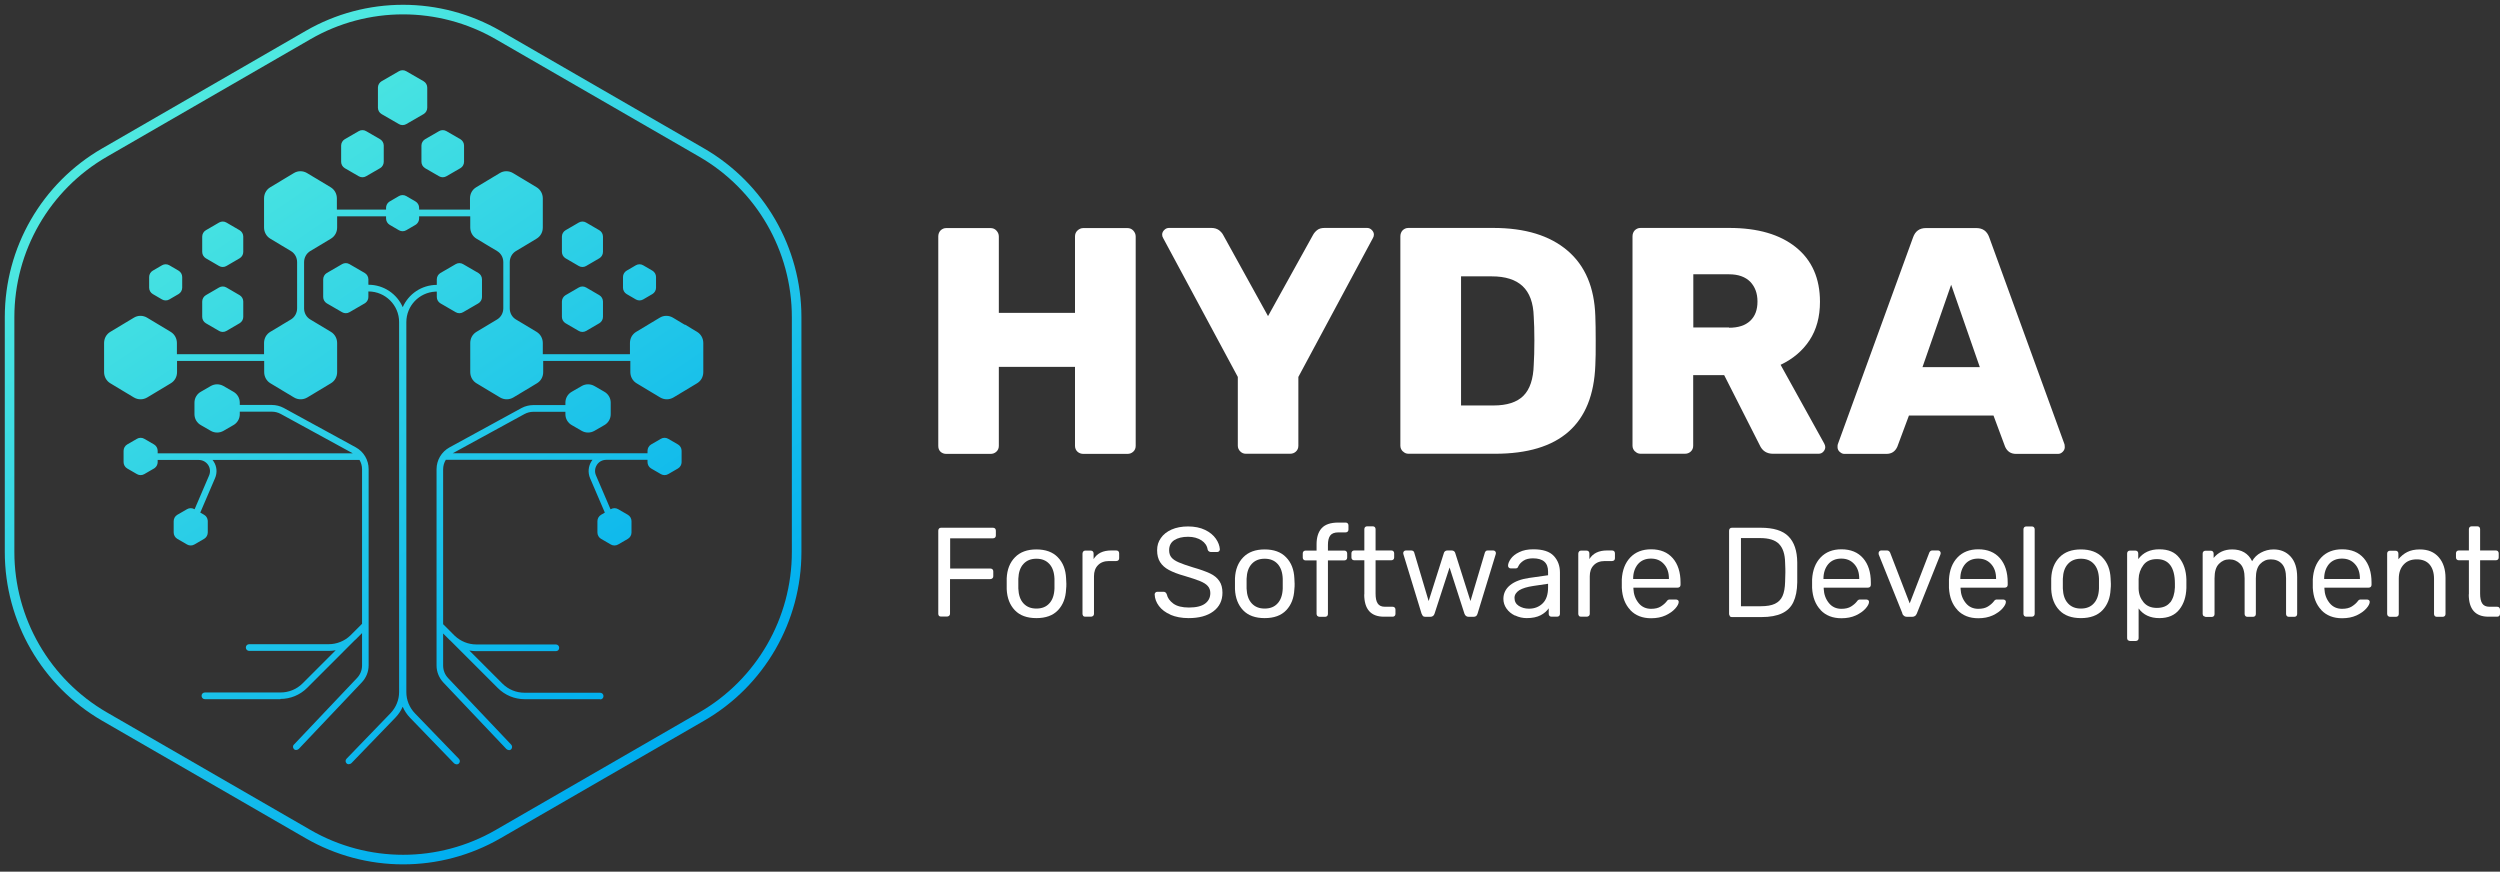 <?xml version="1.0" encoding="UTF-8"?>
<svg width="261px" height="91px" viewBox="0 0 261 91" version="1.1" xmlns="http://www.w3.org/2000/svg" xmlns:xlink="http://www.w3.org/1999/xlink">
    <rect x="0" y="0" width="261" height="91" fill="#333333" stroke="none"/>
    <title>56EE6F4B-16F6-482E-B2F2-277D925D9C7D</title>
    <defs>
        <linearGradient x1="26.74%" y1="11.535%" x2="75.073%" y2="88.032%" id="linearGradient-1">
            <stop stop-color="#4EE8E0" offset="0%"></stop>
            <stop stop-color="#00AEEF" offset="100%"></stop>
        </linearGradient>
        <linearGradient x1="24.19%" y1="4.808%" x2="77.692%" y2="96.783%" id="linearGradient-2">
            <stop stop-color="#4EE8E0" offset="0%"></stop>
            <stop stop-color="#00AEEF" offset="100%"></stop>
        </linearGradient>
    </defs>
    <g id="Page-1" stroke="none" stroke-width="1" fill="none" fill-rule="evenodd">
        <g id="Artboard" transform="translate(-326, -39)">
            <g id="Group-3" transform="translate(327, 40)">
                <g id="Group-2" transform="translate(96.956, 22.797)" fill="#FFFFFF" fill-rule="nonzero">
                    <path d="M0.229,23.359 C0.067,23.198 0,22.995 0,22.753 L0,0.89 C0,0.647 0.081,0.431 0.229,0.27 C0.391,0.108 0.593,0.013 0.836,0.013 L5.446,0.013 C5.688,0.013 5.904,0.094 6.066,0.27 C6.227,0.445 6.322,0.647 6.322,0.89 L6.322,8.869 L14.274,8.869 L14.274,0.89 C14.274,0.647 14.355,0.431 14.531,0.27 C14.706,0.108 14.908,0.013 15.151,0.013 L19.734,0.013 C19.976,0.013 20.192,0.094 20.354,0.27 C20.515,0.445 20.61,0.647 20.61,0.89 L20.61,22.753 C20.61,22.995 20.529,23.198 20.354,23.359 C20.178,23.521 19.976,23.589 19.734,23.589 L15.151,23.589 C14.908,23.589 14.692,23.508 14.531,23.359 C14.369,23.211 14.274,22.995 14.274,22.753 L14.274,14.504 L6.322,14.504 L6.322,22.753 C6.322,22.995 6.241,23.198 6.066,23.359 C5.89,23.521 5.688,23.589 5.446,23.589 L0.836,23.589 C0.593,23.589 0.391,23.508 0.229,23.359 Z" id="Path"></path>
                    <path d="M31.528,23.332 C31.366,23.171 31.272,22.969 31.272,22.739 L31.272,15.555 L23.481,1.065 C23.413,0.957 23.373,0.836 23.373,0.701 C23.373,0.526 23.44,0.364 23.589,0.216 C23.737,0.067 23.899,1.36424205e-12 24.074,1.36424205e-12 L28.522,1.36424205e-12 C28.832,1.36424205e-12 29.088,0.081 29.304,0.229 C29.506,0.391 29.654,0.553 29.749,0.741 L34.426,9.206 L39.117,0.741 C39.211,0.566 39.346,0.391 39.548,0.229 C39.75,0.067 40.006,1.36424205e-12 40.33,1.36424205e-12 L44.778,1.36424205e-12 C44.953,1.36424205e-12 45.115,0.067 45.263,0.216 C45.411,0.364 45.479,0.526 45.479,0.701 C45.479,0.836 45.438,0.957 45.371,1.065 L37.593,15.555 L37.593,22.739 C37.593,22.982 37.513,23.184 37.337,23.346 C37.162,23.508 36.96,23.575 36.717,23.575 L32.107,23.575 C31.878,23.575 31.69,23.494 31.514,23.319 L31.528,23.332 Z" id="Path"></path>
                    <path d="M48.498,23.332 C48.336,23.171 48.242,22.969 48.242,22.739 L48.242,0.876 C48.242,0.634 48.323,0.418 48.471,0.256 C48.633,0.094 48.835,0 49.078,0 L57.947,0 C61.276,0 63.851,0.795 65.698,2.372 C67.544,3.949 68.501,6.227 68.596,9.193 C68.623,9.84 68.636,10.702 68.636,11.781 C68.636,12.859 68.636,13.708 68.596,14.342 C68.366,20.502 64.875,23.575 58.122,23.575 L49.091,23.575 C48.862,23.575 48.673,23.494 48.498,23.319 L48.498,23.332 Z M57.96,18.534 C59.376,18.534 60.414,18.197 61.088,17.523 C61.762,16.849 62.126,15.771 62.166,14.288 C62.206,13.641 62.233,12.792 62.233,11.754 C62.233,10.716 62.206,9.894 62.166,9.26 C62.126,7.818 61.735,6.767 61.007,6.079 C60.279,5.392 59.201,5.055 57.785,5.055 L54.577,5.055 L54.577,18.534 L57.947,18.534 L57.96,18.534 Z" id="Shape"></path>
                    <path d="M72.734,23.332 C72.572,23.171 72.478,22.969 72.478,22.739 L72.478,0.876 C72.478,0.634 72.558,0.418 72.707,0.256 C72.868,0.094 73.071,0 73.313,0 L82.587,0 C85.552,0 87.871,0.674 89.542,2.022 C91.214,3.37 92.049,5.27 92.049,7.71 C92.049,9.287 91.685,10.622 90.958,11.727 C90.23,12.832 89.219,13.681 87.938,14.288 L92.494,22.51 C92.562,22.645 92.602,22.766 92.602,22.874 C92.602,23.049 92.535,23.211 92.4,23.359 C92.265,23.508 92.103,23.575 91.888,23.575 L87.143,23.575 C86.496,23.575 86.024,23.279 85.755,22.672 L82.048,15.366 L78.813,15.366 L78.813,22.739 C78.813,22.982 78.732,23.184 78.557,23.346 C78.381,23.508 78.179,23.575 77.937,23.575 L73.327,23.575 C73.098,23.575 72.909,23.494 72.734,23.319 L72.734,23.332 Z M82.56,10.419 C83.531,10.419 84.258,10.177 84.771,9.692 C85.283,9.206 85.525,8.546 85.525,7.683 C85.525,6.82 85.269,6.147 84.771,5.621 C84.258,5.109 83.531,4.839 82.56,4.839 L78.826,4.839 L78.826,10.392 L82.56,10.392 L82.56,10.419 Z" id="Shape"></path>
                    <path d="M94.098,23.373 C93.95,23.225 93.883,23.063 93.883,22.888 C93.883,22.753 93.883,22.659 93.909,22.591 L101.768,0.984 C101.997,0.337 102.442,0.013 103.116,0.013 L108.373,0.013 C109.047,0.013 109.491,0.337 109.721,0.984 L117.579,22.591 C117.579,22.591 117.606,22.753 117.606,22.888 C117.606,23.063 117.538,23.225 117.39,23.373 C117.242,23.521 117.08,23.589 116.905,23.589 L112.524,23.589 C111.985,23.589 111.608,23.346 111.379,22.847 L110.165,19.585 L101.337,19.585 L100.123,22.847 C99.894,23.346 99.517,23.589 98.978,23.589 L94.597,23.589 C94.422,23.589 94.26,23.521 94.112,23.373 L94.098,23.373 Z M102.738,14.531 L108.737,14.531 L105.744,5.931 L102.752,14.531 L102.738,14.531 Z" id="Shape"></path>
                    <path d="M7.993,39.912 C7.467,39.359 7.184,38.631 7.144,37.715 L7.144,37.149 C7.144,37.149 7.144,36.583 7.144,36.583 C7.184,35.666 7.467,34.938 8.007,34.385 C8.546,33.833 9.287,33.563 10.244,33.563 C11.201,33.563 11.956,33.833 12.482,34.385 C13.021,34.938 13.304,35.666 13.344,36.583 C13.358,36.771 13.371,36.973 13.371,37.149 C13.371,37.324 13.371,37.526 13.344,37.715 C13.304,38.631 13.021,39.359 12.495,39.912 C11.97,40.465 11.215,40.734 10.244,40.734 C9.274,40.734 8.519,40.465 7.993,39.912 Z M11.592,39.197 C11.929,38.834 12.104,38.321 12.131,37.647 C12.131,37.553 12.131,37.391 12.131,37.135 C12.131,36.879 12.131,36.717 12.131,36.623 C12.104,35.949 11.929,35.437 11.592,35.073 C11.255,34.709 10.81,34.534 10.244,34.534 C9.678,34.534 9.233,34.709 8.896,35.073 C8.559,35.437 8.384,35.949 8.357,36.623 L8.357,37.135 C8.357,37.135 8.357,37.647 8.357,37.647 C8.384,38.321 8.559,38.834 8.896,39.197 C9.233,39.561 9.678,39.737 10.244,39.737 C10.81,39.737 11.269,39.561 11.592,39.197 Z" id="Shape"></path>
                    <path d="M15.137,40.518 C15.137,40.518 15.056,40.384 15.056,40.303 L15.056,34.008 C15.056,33.914 15.083,33.846 15.137,33.779 C15.191,33.711 15.272,33.684 15.353,33.684 L15.905,33.684 C16,33.684 16.081,33.711 16.135,33.765 C16.189,33.819 16.215,33.9 16.215,33.995 L16.215,34.574 C16.579,33.968 17.199,33.671 18.062,33.671 L18.574,33.671 C18.669,33.671 18.75,33.698 18.803,33.752 C18.857,33.806 18.884,33.887 18.884,33.981 L18.884,34.48 C18.884,34.574 18.857,34.642 18.803,34.695 C18.75,34.749 18.669,34.776 18.574,34.776 L17.819,34.776 C17.334,34.776 16.943,34.925 16.674,35.208 C16.391,35.491 16.256,35.882 16.256,36.367 L16.256,40.289 C16.256,40.384 16.229,40.451 16.162,40.505 C16.094,40.559 16.027,40.586 15.932,40.586 L15.339,40.586 C15.245,40.586 15.178,40.559 15.124,40.505 L15.137,40.518 Z" id="Path"></path>
                    <path d="M24.263,40.384 C23.723,40.154 23.319,39.844 23.036,39.467 C22.753,39.09 22.605,38.685 22.591,38.254 C22.591,38.187 22.618,38.119 22.672,38.065 C22.726,38.011 22.793,37.984 22.874,37.984 L23.521,37.984 C23.683,37.984 23.791,38.079 23.858,38.254 C23.939,38.631 24.168,38.941 24.546,39.224 C24.923,39.494 25.462,39.629 26.163,39.629 C26.918,39.629 27.484,39.494 27.848,39.224 C28.212,38.955 28.401,38.591 28.401,38.119 C28.401,37.823 28.306,37.566 28.131,37.378 C27.956,37.176 27.673,37.014 27.322,36.866 C26.958,36.717 26.419,36.542 25.705,36.326 C25.017,36.138 24.478,35.922 24.074,35.706 C23.669,35.491 23.359,35.208 23.157,34.884 C22.955,34.561 22.847,34.156 22.847,33.658 C22.847,33.159 22.969,32.754 23.238,32.377 C23.494,32 23.872,31.703 24.357,31.487 C24.842,31.272 25.422,31.164 26.082,31.164 C26.743,31.164 27.363,31.285 27.861,31.528 C28.36,31.77 28.724,32.08 28.98,32.444 C29.236,32.808 29.371,33.186 29.398,33.55 C29.398,33.631 29.371,33.698 29.317,33.752 C29.263,33.806 29.196,33.833 29.115,33.833 L28.455,33.833 C28.387,33.833 28.32,33.806 28.252,33.765 C28.185,33.725 28.145,33.658 28.118,33.563 C28.064,33.186 27.848,32.862 27.484,32.62 C27.107,32.377 26.648,32.242 26.082,32.242 C25.476,32.242 25.004,32.364 24.64,32.593 C24.289,32.822 24.101,33.172 24.101,33.644 C24.101,33.954 24.182,34.21 24.343,34.399 C24.505,34.601 24.761,34.763 25.098,34.911 C25.435,35.059 25.934,35.235 26.594,35.437 C27.349,35.652 27.942,35.868 28.374,36.07 C28.805,36.272 29.129,36.542 29.344,36.866 C29.56,37.176 29.668,37.593 29.668,38.079 C29.668,38.914 29.344,39.561 28.711,40.033 C28.077,40.505 27.214,40.734 26.136,40.734 C25.408,40.734 24.775,40.613 24.236,40.384 L24.263,40.384 Z" id="Path"></path>
                    <path d="M31.824,39.912 C31.299,39.359 31.016,38.631 30.975,37.715 L30.975,37.149 C30.975,37.149 30.975,36.583 30.975,36.583 C31.016,35.666 31.299,34.938 31.838,34.385 C32.377,33.833 33.118,33.563 34.075,33.563 C35.032,33.563 35.787,33.833 36.313,34.385 C36.852,34.938 37.135,35.666 37.176,36.583 C37.189,36.771 37.203,36.973 37.203,37.149 C37.203,37.324 37.203,37.526 37.176,37.715 C37.135,38.631 36.852,39.359 36.326,39.912 C35.801,40.465 35.046,40.734 34.075,40.734 C33.105,40.734 32.35,40.465 31.824,39.912 Z M35.423,39.197 C35.76,38.834 35.936,38.321 35.962,37.647 C35.962,37.553 35.962,37.391 35.962,37.135 C35.962,36.879 35.962,36.717 35.962,36.623 C35.936,35.949 35.76,35.437 35.423,35.073 C35.086,34.709 34.642,34.534 34.075,34.534 C33.509,34.534 33.064,34.709 32.727,35.073 C32.39,35.437 32.215,35.949 32.188,36.623 L32.188,37.135 C32.188,37.135 32.188,37.647 32.188,37.647 C32.215,38.321 32.39,38.834 32.727,39.197 C33.064,39.561 33.509,39.737 34.075,39.737 C34.642,39.737 35.1,39.561 35.423,39.197 Z" id="Shape"></path>
                    <path d="M39.575,40.518 C39.575,40.518 39.494,40.384 39.494,40.303 L39.494,34.709 L38.348,34.709 C38.254,34.709 38.187,34.682 38.133,34.628 C38.079,34.574 38.052,34.507 38.052,34.412 L38.052,33.981 C38.052,33.887 38.079,33.819 38.133,33.765 C38.187,33.711 38.267,33.684 38.348,33.684 L39.494,33.684 L39.494,33.024 C39.494,32.31 39.669,31.743 40.02,31.353 C40.37,30.962 40.95,30.76 41.745,30.76 L42.527,30.76 C42.621,30.76 42.689,30.786 42.742,30.84 C42.796,30.894 42.823,30.975 42.823,31.056 L42.823,31.487 C42.823,31.582 42.796,31.649 42.742,31.703 C42.689,31.757 42.608,31.784 42.527,31.784 L41.772,31.784 C41.368,31.784 41.085,31.892 40.923,32.107 C40.761,32.323 40.68,32.647 40.68,33.091 L40.68,33.684 L42.392,33.684 C42.486,33.684 42.554,33.711 42.608,33.765 C42.662,33.819 42.689,33.9 42.689,33.981 L42.689,34.412 C42.689,34.507 42.662,34.574 42.608,34.628 C42.554,34.682 42.473,34.709 42.392,34.709 L40.68,34.709 L40.68,40.303 C40.68,40.397 40.653,40.465 40.599,40.518 C40.545,40.572 40.465,40.599 40.384,40.599 L39.818,40.599 C39.723,40.599 39.656,40.572 39.602,40.518 L39.575,40.518 Z" id="Path"></path>
                    <path d="M44.481,38.267 L44.481,34.695 L43.43,34.695 C43.336,34.695 43.268,34.668 43.214,34.615 C43.16,34.561 43.133,34.493 43.133,34.399 L43.133,33.968 C43.133,33.873 43.16,33.806 43.214,33.752 C43.268,33.698 43.336,33.671 43.43,33.671 L44.481,33.671 L44.481,31.447 C44.481,31.353 44.508,31.285 44.562,31.231 C44.616,31.177 44.683,31.15 44.778,31.15 L45.357,31.15 C45.452,31.15 45.519,31.177 45.573,31.231 C45.627,31.285 45.654,31.366 45.654,31.447 L45.654,33.671 L47.298,33.671 C47.393,33.671 47.46,33.698 47.514,33.752 C47.568,33.806 47.595,33.887 47.595,33.968 L47.595,34.399 C47.595,34.493 47.568,34.561 47.514,34.615 C47.46,34.668 47.379,34.695 47.298,34.695 L45.654,34.695 L45.654,38.173 C45.654,38.631 45.721,38.968 45.87,39.197 C46.018,39.427 46.261,39.548 46.625,39.548 L47.433,39.548 C47.528,39.548 47.595,39.575 47.649,39.629 C47.703,39.683 47.73,39.764 47.73,39.844 L47.73,40.289 C47.73,40.384 47.703,40.451 47.649,40.505 C47.595,40.559 47.528,40.586 47.433,40.586 L46.53,40.586 C45.155,40.586 44.468,39.804 44.468,38.254 L44.481,38.267 Z" id="Path"></path>
                    <path d="M50.601,40.518 C50.601,40.518 50.493,40.384 50.453,40.262 L48.566,34.089 L48.539,33.954 C48.539,33.873 48.566,33.806 48.619,33.752 C48.673,33.698 48.741,33.671 48.822,33.671 L49.374,33.671 C49.469,33.671 49.536,33.698 49.59,33.738 C49.644,33.792 49.684,33.833 49.684,33.873 L51.194,38.955 L52.784,33.941 C52.798,33.873 52.838,33.806 52.906,33.752 C52.973,33.698 53.054,33.671 53.162,33.671 L53.593,33.671 C53.701,33.671 53.782,33.698 53.849,33.752 C53.917,33.806 53.957,33.873 53.971,33.941 L55.561,38.955 L57.071,33.873 C57.071,33.873 57.111,33.779 57.165,33.738 C57.219,33.684 57.3,33.671 57.381,33.671 L57.934,33.671 C58.014,33.671 58.082,33.698 58.136,33.752 C58.19,33.806 58.217,33.873 58.217,33.954 L58.19,34.089 L56.303,40.262 C56.262,40.384 56.222,40.465 56.154,40.518 C56.087,40.572 55.993,40.599 55.871,40.599 L55.386,40.599 C55.157,40.599 55.009,40.491 54.928,40.262 L53.378,35.45 L51.814,40.262 C51.747,40.491 51.585,40.599 51.356,40.599 L50.87,40.599 C50.749,40.599 50.655,40.572 50.587,40.518 L50.601,40.518 Z" id="Path"></path>
                    <path d="M60.198,40.465 C59.834,40.289 59.538,40.047 59.322,39.737 C59.106,39.427 58.998,39.09 58.998,38.726 C58.998,38.146 59.241,37.661 59.713,37.283 C60.185,36.906 60.845,36.663 61.667,36.542 L63.662,36.259 L63.662,35.868 C63.662,34.952 63.137,34.493 62.085,34.493 C61.681,34.493 61.344,34.574 61.101,34.736 C60.859,34.898 60.67,35.086 60.562,35.315 C60.522,35.41 60.495,35.464 60.454,35.491 C60.414,35.518 60.36,35.545 60.292,35.545 L59.767,35.545 C59.686,35.545 59.618,35.518 59.565,35.464 C59.511,35.41 59.484,35.342 59.484,35.262 C59.484,35.059 59.578,34.817 59.767,34.547 C59.955,34.278 60.252,34.035 60.656,33.846 C61.061,33.644 61.546,33.55 62.126,33.55 C63.123,33.55 63.824,33.779 64.255,34.237 C64.687,34.695 64.902,35.275 64.902,35.962 L64.902,40.289 C64.902,40.384 64.875,40.451 64.821,40.505 C64.767,40.559 64.687,40.586 64.606,40.586 L64.026,40.586 C63.932,40.586 63.864,40.559 63.81,40.505 C63.757,40.451 63.73,40.37 63.73,40.289 L63.73,39.71 C63.527,40.006 63.244,40.249 62.88,40.438 C62.516,40.626 62.031,40.734 61.438,40.734 C61.007,40.734 60.602,40.64 60.238,40.465 L60.198,40.465 Z M63.11,39.184 C63.487,38.807 63.662,38.254 63.662,37.526 L63.662,37.149 L62.112,37.378 C61.479,37.472 60.993,37.62 60.656,37.823 C60.333,38.038 60.158,38.308 60.158,38.618 C60.158,38.982 60.306,39.265 60.602,39.454 C60.899,39.642 61.249,39.75 61.667,39.75 C62.247,39.75 62.732,39.561 63.11,39.184 L63.11,39.184 Z" id="Shape"></path>
                    <path d="M66.897,40.518 C66.897,40.518 66.816,40.384 66.816,40.303 L66.816,34.008 C66.816,33.914 66.843,33.846 66.897,33.779 C66.951,33.711 67.032,33.684 67.113,33.684 L67.666,33.684 C67.76,33.684 67.841,33.711 67.895,33.765 C67.949,33.819 67.976,33.9 67.976,33.995 L67.976,34.574 C68.339,33.968 68.96,33.671 69.822,33.671 L70.334,33.671 C70.429,33.671 70.51,33.698 70.564,33.752 C70.617,33.806 70.644,33.887 70.644,33.981 L70.644,34.48 C70.644,34.574 70.617,34.642 70.564,34.695 C70.51,34.749 70.429,34.776 70.334,34.776 L69.58,34.776 C69.094,34.776 68.703,34.925 68.434,35.208 C68.151,35.491 68.016,35.882 68.016,36.367 L68.016,40.289 C68.016,40.384 67.989,40.451 67.922,40.505 C67.854,40.559 67.787,40.586 67.692,40.586 L67.099,40.586 C67.005,40.586 66.938,40.559 66.884,40.505 L66.897,40.518 Z" id="Path"></path>
                    <path d="M72.248,39.885 C71.709,39.319 71.413,38.55 71.359,37.58 L71.359,37.135 C71.359,37.135 71.359,36.69 71.359,36.69 C71.413,35.733 71.709,34.965 72.248,34.399 C72.788,33.833 73.515,33.55 74.419,33.55 C75.389,33.55 76.144,33.86 76.683,34.48 C77.222,35.1 77.492,35.949 77.492,37.014 L77.492,37.256 C77.492,37.351 77.465,37.418 77.411,37.472 C77.357,37.526 77.276,37.553 77.195,37.553 L72.572,37.553 L72.572,37.674 C72.599,38.254 72.774,38.739 73.111,39.157 C73.435,39.561 73.879,39.764 74.419,39.764 C74.836,39.764 75.173,39.683 75.43,39.521 C75.686,39.359 75.888,39.184 76.023,39.009 C76.103,38.901 76.157,38.834 76.211,38.82 C76.252,38.793 76.333,38.793 76.44,38.793 L77.02,38.793 C77.101,38.793 77.168,38.82 77.222,38.86 C77.276,38.901 77.303,38.968 77.303,39.036 C77.303,39.224 77.182,39.467 76.939,39.737 C76.697,40.006 76.36,40.249 75.928,40.451 C75.483,40.653 74.985,40.748 74.419,40.748 C73.515,40.748 72.788,40.465 72.248,39.898 L72.248,39.885 Z M76.279,36.65 L76.279,36.609 C76.279,35.989 76.117,35.491 75.766,35.1 C75.416,34.709 74.971,34.52 74.405,34.52 C73.839,34.52 73.381,34.709 73.044,35.1 C72.72,35.491 72.545,36.003 72.545,36.609 L72.545,36.65 L76.252,36.65 L76.279,36.65 Z" id="Shape"></path>
                    <path d="M82.641,40.518 C82.641,40.518 82.56,40.384 82.56,40.303 L82.56,31.609 C82.56,31.514 82.587,31.433 82.641,31.38 C82.695,31.326 82.762,31.299 82.857,31.299 L85.862,31.299 C87.197,31.299 88.167,31.595 88.76,32.202 C89.354,32.795 89.664,33.698 89.677,34.911 C89.677,35.167 89.677,35.518 89.677,35.949 C89.677,36.38 89.677,36.731 89.677,37 C89.664,37.85 89.529,38.524 89.273,39.063 C89.017,39.602 88.626,39.979 88.086,40.235 C87.547,40.491 86.833,40.626 85.93,40.626 L82.857,40.626 C82.762,40.626 82.695,40.599 82.641,40.545 L82.641,40.518 Z M85.862,39.494 C86.482,39.494 86.981,39.413 87.345,39.238 C87.709,39.063 87.979,38.793 88.14,38.429 C88.302,38.065 88.396,37.566 88.41,36.933 C88.423,36.407 88.437,36.07 88.437,35.936 C88.437,35.787 88.437,35.464 88.41,34.952 C88.396,34.062 88.181,33.415 87.776,32.997 C87.372,32.579 86.712,32.377 85.782,32.377 L83.8,32.377 L83.8,39.494 L85.849,39.494 L85.862,39.494 Z" id="Shape"></path>
                    <path d="M92.117,39.885 C91.578,39.319 91.281,38.55 91.227,37.58 L91.227,37.135 C91.227,37.135 91.227,36.69 91.227,36.69 C91.281,35.733 91.578,34.965 92.117,34.399 C92.656,33.833 93.384,33.55 94.287,33.55 C95.257,33.55 96.012,33.86 96.551,34.48 C97.091,35.1 97.36,35.949 97.36,37.014 L97.36,37.256 C97.36,37.351 97.333,37.418 97.279,37.472 C97.225,37.526 97.144,37.553 97.064,37.553 L92.44,37.553 L92.44,37.674 C92.467,38.254 92.642,38.739 92.979,39.157 C93.303,39.561 93.748,39.764 94.287,39.764 C94.705,39.764 95.042,39.683 95.298,39.521 C95.554,39.359 95.756,39.184 95.891,39.009 C95.972,38.901 96.026,38.834 96.08,38.82 C96.12,38.793 96.201,38.793 96.309,38.793 L96.888,38.793 C96.969,38.793 97.037,38.82 97.091,38.86 C97.144,38.901 97.171,38.968 97.171,39.036 C97.171,39.224 97.05,39.467 96.808,39.737 C96.565,40.006 96.228,40.249 95.797,40.451 C95.352,40.653 94.853,40.748 94.287,40.748 C93.384,40.748 92.656,40.465 92.117,39.898 L92.117,39.885 Z M96.147,36.65 L96.147,36.609 C96.147,35.989 95.985,35.491 95.635,35.1 C95.284,34.709 94.84,34.52 94.273,34.52 C93.707,34.52 93.249,34.709 92.912,35.1 C92.589,35.491 92.413,36.003 92.413,36.609 L92.413,36.65 L96.12,36.65 L96.147,36.65 Z" id="Shape"></path>
                    <path d="M100.663,40.262 L98.182,34.089 C98.182,34.089 98.169,34.021 98.169,33.954 C98.169,33.873 98.196,33.806 98.25,33.752 C98.304,33.698 98.371,33.671 98.438,33.671 L99.045,33.671 C99.18,33.671 99.288,33.738 99.369,33.887 L101.417,39.197 L103.466,33.887 C103.466,33.887 103.52,33.779 103.574,33.738 C103.628,33.698 103.695,33.671 103.776,33.671 L104.383,33.671 C104.45,33.671 104.518,33.698 104.572,33.752 C104.625,33.806 104.652,33.873 104.652,33.954 L104.625,34.089 L102.159,40.262 C102.064,40.491 101.903,40.599 101.66,40.599 L101.134,40.599 C100.905,40.599 100.743,40.491 100.636,40.262 L100.663,40.262 Z" id="Path"></path>
                    <path d="M106.405,39.885 C105.866,39.319 105.569,38.55 105.515,37.58 L105.515,37.135 C105.515,37.135 105.515,36.69 105.515,36.69 C105.569,35.733 105.866,34.965 106.405,34.399 C106.944,33.833 107.672,33.55 108.575,33.55 C109.545,33.55 110.3,33.86 110.839,34.48 C111.379,35.1 111.648,35.949 111.648,37.014 L111.648,37.256 C111.648,37.351 111.621,37.418 111.567,37.472 C111.513,37.526 111.432,37.553 111.352,37.553 L106.728,37.553 L106.728,37.674 C106.755,38.254 106.93,38.739 107.267,39.157 C107.591,39.561 108.036,39.764 108.575,39.764 C108.993,39.764 109.33,39.683 109.586,39.521 C109.842,39.359 110.044,39.184 110.179,39.009 C110.26,38.901 110.314,38.834 110.368,38.82 C110.408,38.793 110.489,38.793 110.597,38.793 L111.176,38.793 C111.257,38.793 111.325,38.82 111.379,38.86 C111.432,38.901 111.459,38.968 111.459,39.036 C111.459,39.224 111.338,39.467 111.095,39.737 C110.853,40.006 110.516,40.249 110.085,40.451 C109.64,40.653 109.141,40.748 108.575,40.748 C107.672,40.748 106.944,40.465 106.405,39.898 L106.405,39.885 Z M110.435,36.65 L110.435,36.609 C110.435,35.989 110.273,35.491 109.923,35.1 C109.572,34.709 109.127,34.52 108.561,34.52 C107.995,34.52 107.537,34.709 107.2,35.1 C106.876,35.491 106.701,36.003 106.701,36.609 L106.701,36.65 L110.408,36.65 L110.435,36.65 Z" id="Shape"></path>
                    <path d="M113.373,40.518 C113.373,40.518 113.293,40.384 113.293,40.303 L113.293,31.474 C113.293,31.38 113.32,31.299 113.373,31.245 C113.427,31.191 113.508,31.164 113.589,31.164 L114.169,31.164 C114.263,31.164 114.33,31.191 114.384,31.245 C114.438,31.299 114.465,31.38 114.465,31.46 L114.465,40.289 C114.465,40.384 114.438,40.451 114.384,40.505 C114.33,40.559 114.25,40.586 114.169,40.586 L113.589,40.586 C113.495,40.586 113.427,40.559 113.373,40.505 L113.373,40.518 Z" id="Path"></path>
                    <path d="M117.04,39.912 C116.514,39.359 116.231,38.631 116.191,37.715 L116.191,37.149 C116.191,37.149 116.191,36.583 116.191,36.583 C116.231,35.666 116.514,34.938 117.053,34.385 C117.592,33.833 118.334,33.563 119.291,33.563 C120.248,33.563 121.003,33.833 121.528,34.385 C122.067,34.938 122.351,35.666 122.391,36.583 C122.404,36.771 122.418,36.973 122.418,37.149 C122.418,37.324 122.418,37.526 122.391,37.715 C122.351,38.631 122.067,39.359 121.542,39.912 C121.016,40.465 120.261,40.734 119.291,40.734 C118.32,40.734 117.565,40.465 117.04,39.912 Z M120.639,39.197 C120.976,38.834 121.151,38.321 121.178,37.647 C121.178,37.553 121.178,37.391 121.178,37.135 C121.178,36.879 121.178,36.717 121.178,36.623 C121.151,35.949 120.976,35.437 120.639,35.073 C120.302,34.709 119.857,34.534 119.291,34.534 C118.725,34.534 118.28,34.709 117.943,35.073 C117.606,35.437 117.431,35.949 117.404,36.623 L117.404,37.135 C117.404,37.135 117.404,37.647 117.404,37.647 C117.431,38.321 117.606,38.834 117.943,39.197 C118.28,39.561 118.725,39.737 119.291,39.737 C119.857,39.737 120.315,39.561 120.639,39.197 Z" id="Shape"></path>
                    <path d="M124.197,43.053 C124.197,43.053 124.116,42.918 124.116,42.823 L124.116,33.995 C124.116,33.9 124.143,33.819 124.197,33.765 C124.251,33.711 124.332,33.684 124.413,33.684 L124.966,33.684 C125.06,33.684 125.141,33.711 125.195,33.765 C125.249,33.819 125.276,33.9 125.276,33.995 L125.276,34.574 C125.788,33.887 126.516,33.55 127.473,33.55 C128.43,33.55 129.104,33.846 129.562,34.439 C130.034,35.032 130.276,35.787 130.303,36.69 C130.303,36.785 130.303,36.933 130.303,37.149 C130.303,37.364 130.303,37.499 130.303,37.593 C130.276,38.497 130.034,39.251 129.562,39.844 C129.09,40.438 128.403,40.734 127.473,40.734 C126.543,40.734 125.801,40.397 125.316,39.723 L125.316,42.823 C125.316,42.918 125.289,42.985 125.235,43.039 C125.181,43.093 125.1,43.12 125.019,43.12 L124.426,43.12 C124.332,43.12 124.265,43.093 124.211,43.039 L124.197,43.053 Z M128.618,39.103 C128.915,38.699 129.077,38.187 129.104,37.526 C129.104,37.432 129.104,37.31 129.104,37.135 C129.104,35.437 128.47,34.574 127.217,34.574 C126.597,34.574 126.125,34.776 125.815,35.194 C125.505,35.612 125.329,36.097 125.316,36.65 C125.316,36.744 125.316,36.919 125.316,37.162 C125.316,37.405 125.316,37.58 125.316,37.674 C125.329,38.213 125.505,38.685 125.828,39.076 C126.152,39.467 126.61,39.669 127.217,39.669 C127.85,39.669 128.322,39.467 128.618,39.076 L128.618,39.103 Z" id="Shape"></path>
                    <path d="M132.083,40.518 C132.083,40.518 132.002,40.384 132.002,40.303 L132.002,33.995 C132.002,33.9 132.029,33.833 132.083,33.779 C132.136,33.725 132.217,33.698 132.298,33.698 L132.851,33.698 C132.945,33.698 133.013,33.725 133.067,33.779 C133.12,33.833 133.147,33.914 133.147,33.995 L133.147,34.453 C133.633,33.86 134.266,33.563 135.088,33.563 C136.059,33.563 136.76,33.968 137.164,34.79 C137.38,34.412 137.676,34.116 138.081,33.9 C138.485,33.684 138.916,33.563 139.402,33.563 C140.13,33.563 140.723,33.806 141.181,34.305 C141.639,34.803 141.868,35.518 141.868,36.461 L141.868,40.303 C141.868,40.397 141.841,40.465 141.788,40.518 C141.734,40.572 141.653,40.599 141.572,40.599 L141.006,40.599 C140.911,40.599 140.844,40.572 140.79,40.518 C140.736,40.465 140.709,40.384 140.709,40.303 L140.709,36.583 C140.709,35.868 140.561,35.369 140.264,35.059 C139.968,34.749 139.59,34.601 139.105,34.601 C138.674,34.601 138.31,34.763 138.013,35.073 C137.703,35.383 137.555,35.895 137.555,36.583 L137.555,40.303 C137.555,40.397 137.528,40.465 137.474,40.518 C137.42,40.572 137.339,40.599 137.259,40.599 L136.679,40.599 C136.585,40.599 136.517,40.572 136.463,40.518 C136.409,40.465 136.382,40.384 136.382,40.303 L136.382,36.583 C136.382,35.882 136.234,35.383 135.924,35.073 C135.614,34.763 135.237,34.601 134.792,34.601 C134.361,34.601 133.997,34.763 133.7,35.073 C133.39,35.383 133.242,35.882 133.242,36.583 L133.242,40.316 C133.242,40.411 133.215,40.478 133.161,40.532 C133.107,40.586 133.026,40.613 132.945,40.613 L132.366,40.613 C132.271,40.613 132.204,40.586 132.15,40.532 L132.083,40.518 Z" id="Path"></path>
                    <path d="M144.389,39.885 C143.85,39.319 143.553,38.55 143.499,37.58 L143.499,37.135 C143.499,37.135 143.499,36.69 143.499,36.69 C143.553,35.733 143.85,34.965 144.389,34.399 C144.928,33.833 145.656,33.55 146.559,33.55 C147.53,33.55 148.285,33.86 148.824,34.48 C149.363,35.1 149.632,35.949 149.632,37.014 L149.632,37.256 C149.632,37.351 149.605,37.418 149.552,37.472 C149.498,37.526 149.417,37.553 149.336,37.553 L144.713,37.553 L144.713,37.674 C144.739,38.254 144.915,38.739 145.252,39.157 C145.575,39.561 146.02,39.764 146.559,39.764 C146.977,39.764 147.314,39.683 147.57,39.521 C147.826,39.359 148.028,39.184 148.163,39.009 C148.244,38.901 148.298,38.834 148.352,38.82 C148.392,38.793 148.473,38.793 148.581,38.793 L149.161,38.793 C149.242,38.793 149.309,38.82 149.363,38.86 C149.417,38.901 149.444,38.968 149.444,39.036 C149.444,39.224 149.322,39.467 149.08,39.737 C148.837,40.006 148.5,40.249 148.069,40.451 C147.624,40.653 147.125,40.748 146.559,40.748 C145.656,40.748 144.928,40.465 144.389,39.898 L144.389,39.885 Z M148.419,36.65 L148.419,36.609 C148.419,35.989 148.258,35.491 147.907,35.1 C147.557,34.709 147.112,34.52 146.546,34.52 C145.98,34.52 145.521,34.709 145.184,35.1 C144.861,35.491 144.686,36.003 144.686,36.609 L144.686,36.65 L148.392,36.65 L148.419,36.65 Z" id="Shape"></path>
                    <path d="M151.344,40.518 C151.344,40.518 151.263,40.384 151.263,40.303 L151.263,33.995 C151.263,33.9 151.29,33.833 151.344,33.779 C151.398,33.725 151.479,33.698 151.56,33.698 L152.126,33.698 C152.22,33.698 152.301,33.725 152.355,33.779 C152.409,33.833 152.436,33.914 152.436,34.008 L152.436,34.588 C152.706,34.264 153.016,34.008 153.366,33.833 C153.717,33.658 154.148,33.563 154.674,33.563 C155.523,33.563 156.183,33.833 156.655,34.385 C157.127,34.925 157.356,35.652 157.356,36.542 L157.356,40.303 C157.356,40.397 157.329,40.465 157.275,40.518 C157.221,40.572 157.14,40.599 157.059,40.599 L156.453,40.599 C156.359,40.599 156.291,40.572 156.237,40.518 C156.183,40.465 156.156,40.384 156.156,40.303 L156.156,36.623 C156.156,35.989 155.995,35.491 155.685,35.127 C155.375,34.776 154.93,34.601 154.35,34.601 C153.771,34.601 153.326,34.776 152.989,35.14 C152.652,35.504 152.477,35.989 152.477,36.623 L152.477,40.303 C152.477,40.397 152.45,40.465 152.396,40.518 C152.342,40.572 152.261,40.599 152.18,40.599 L151.573,40.599 C151.479,40.599 151.412,40.572 151.358,40.518 L151.344,40.518 Z" id="Path"></path>
                    <path d="M159.796,38.267 L159.796,34.695 L158.744,34.695 C158.65,34.695 158.583,34.668 158.529,34.615 C158.475,34.561 158.448,34.493 158.448,34.399 L158.448,33.968 C158.448,33.873 158.475,33.806 158.529,33.752 C158.583,33.698 158.65,33.671 158.744,33.671 L159.796,33.671 L159.796,31.447 C159.796,31.353 159.823,31.285 159.877,31.231 C159.931,31.177 159.998,31.15 160.092,31.15 L160.672,31.15 C160.766,31.15 160.834,31.177 160.888,31.231 C160.941,31.285 160.968,31.366 160.968,31.447 L160.968,33.671 L162.613,33.671 C162.707,33.671 162.775,33.698 162.829,33.752 C162.882,33.806 162.909,33.887 162.909,33.968 L162.909,34.399 C162.909,34.493 162.882,34.561 162.829,34.615 C162.775,34.668 162.694,34.695 162.613,34.695 L160.968,34.695 L160.968,38.173 C160.968,38.631 161.036,38.968 161.184,39.197 C161.332,39.427 161.575,39.548 161.939,39.548 L162.748,39.548 C162.842,39.548 162.909,39.575 162.963,39.629 C163.017,39.683 163.044,39.764 163.044,39.844 L163.044,40.289 C163.044,40.384 163.017,40.451 162.963,40.505 C162.909,40.559 162.842,40.586 162.748,40.586 L161.845,40.586 C160.47,40.586 159.782,39.804 159.782,38.254 L159.796,38.267 Z" id="Path"></path>
                </g>
                <path d="M97.037,63.315 C97.037,63.315 96.956,63.18 96.956,63.099 L96.956,54.405 C96.956,54.311 96.983,54.23 97.037,54.176 C97.091,54.122 97.158,54.095 97.252,54.095 L102.657,54.095 C102.752,54.095 102.833,54.122 102.887,54.176 C102.941,54.23 102.967,54.311 102.967,54.405 L102.967,54.904 C102.967,54.998 102.941,55.066 102.887,55.12 C102.833,55.174 102.752,55.201 102.657,55.201 L98.196,55.201 L98.196,58.355 L102.388,58.355 C102.482,58.355 102.563,58.382 102.617,58.436 C102.671,58.49 102.698,58.57 102.698,58.651 L102.698,59.164 C102.698,59.258 102.671,59.325 102.604,59.379 C102.536,59.433 102.469,59.46 102.374,59.46 L98.182,59.46 L98.182,63.072 C98.182,63.167 98.155,63.234 98.088,63.288 C98.021,63.342 97.953,63.369 97.859,63.369 L97.239,63.369 C97.144,63.369 97.077,63.342 97.023,63.288 L97.037,63.315 Z" id="Path" fill="#FFFFFF" fill-rule="nonzero"></path>
                <g id="Group">
                    <path d="M82.169,56.629 L82.169,32.111 C82.169,25.021 78.381,18.47 72.248,14.925 L51.005,2.659 C44.859,-0.886 37.297,-0.886 31.164,2.659 L9.921,14.925 C3.774,18.47 0,25.021 0,32.111 L0,56.629 C0,63.719 3.788,70.27 9.921,73.815 L31.164,86.081 C37.31,89.626 44.872,89.626 51.005,86.081 L72.248,73.815 C78.395,70.27 82.169,63.719 82.169,56.629 Z" id="Path" stroke="url(#linearGradient-1)"></path>
                    <path d="M35.477,26.571 L37.081,27.501 C37.31,27.636 37.459,27.892 37.459,28.161 L37.458,28.727 L37.472,28.728 C39.068,28.728 40.447,29.691 41.047,31.068 C41.644,29.702 43.008,28.747 44.602,28.741 L44.603,28.161 C44.603,27.892 44.751,27.636 44.98,27.501 L46.584,26.571 C46.813,26.436 47.11,26.436 47.339,26.571 L48.943,27.501 C49.172,27.636 49.32,27.892 49.32,28.161 L49.32,30.008 C49.32,30.278 49.172,30.534 48.943,30.669 L47.339,31.599 C47.11,31.733 46.813,31.733 46.584,31.599 L44.98,30.669 C44.751,30.534 44.603,30.278 44.603,30.008 L44.602,29.442 L44.435,29.447 C42.753,29.541 41.422,30.932 41.422,32.636 L41.422,71.254 C41.422,72.09 41.745,72.872 42.325,73.478 L46.908,78.223 C47.042,78.358 47.042,78.574 46.908,78.708 C46.84,78.776 46.759,78.803 46.665,78.803 L46.638,78.789 C46.544,78.789 46.463,78.749 46.395,78.681 L41.812,73.937 C41.485,73.596 41.225,73.206 41.041,72.784 C40.858,73.201 40.6,73.586 40.276,73.923 L35.693,78.668 C35.625,78.735 35.531,78.776 35.45,78.776 L35.423,78.789 C35.342,78.789 35.248,78.762 35.181,78.695 C35.046,78.56 35.046,78.344 35.181,78.21 L39.764,73.465 C40.343,72.858 40.667,72.077 40.667,71.241 L40.667,32.623 C40.667,30.857 39.224,29.428 37.472,29.428 L37.458,29.428 L37.459,30.008 C37.459,30.244 37.345,30.469 37.163,30.612 L37.081,30.669 L35.477,31.599 C35.248,31.733 34.952,31.733 34.722,31.599 L33.118,30.669 C32.889,30.534 32.741,30.278 32.741,30.008 L32.741,28.161 C32.741,27.892 32.889,27.636 33.118,27.501 L34.722,26.571 C34.952,26.436 35.248,26.436 35.477,26.571 Z M45.263,48.003 L45.263,64.165 L46.476,65.377 C47.096,65.957 47.892,66.281 48.741,66.281 L57.03,66.281 C57.219,66.281 57.381,66.429 57.381,66.631 C57.381,66.833 57.233,66.981 57.03,66.981 L48.741,66.981 C48.485,66.981 48.242,66.954 47.999,66.914 L51.45,70.365 C52.07,70.985 52.892,71.322 53.768,71.322 L61.654,71.322 C61.843,71.322 62.004,71.47 62.004,71.672 C62.004,71.874 61.856,72.023 61.654,72.023 L61.667,71.996 L53.782,71.996 C52.717,71.996 51.72,71.578 50.978,70.836 L46.004,65.863 C46.004,65.863 45.964,65.822 45.937,65.809 L45.263,65.135 L45.263,68.491 C45.263,68.976 45.452,69.448 45.789,69.799 L52.367,76.74 C52.501,76.875 52.488,77.091 52.367,77.226 C52.299,77.293 52.218,77.32 52.124,77.32 L52.124,77.306 C52.03,77.306 51.949,77.266 51.868,77.199 L45.29,70.257 C44.832,69.772 44.576,69.138 44.576,68.478 L44.576,47.989 C44.576,47.046 45.088,46.17 45.924,45.711 L53.445,41.6 C53.822,41.398 54.254,41.29 54.685,41.29 L58.028,41.29 L58.028,41.034 C58.028,40.562 58.284,40.131 58.688,39.902 L59.74,39.295 C60.144,39.066 60.643,39.066 61.047,39.295 L62.099,39.902 C62.503,40.131 62.759,40.562 62.759,41.034 L62.759,42.247 C62.759,42.719 62.503,43.15 62.099,43.379 L61.047,43.986 C60.643,44.215 60.144,44.215 59.74,43.986 L58.688,43.379 C58.284,43.15 58.028,42.719 58.028,42.247 L58.028,41.991 L54.685,41.991 C54.362,41.991 54.052,42.072 53.768,42.22 L46.271,46.318 L66.6,46.318 L66.601,46.062 C66.601,45.792 66.749,45.536 66.978,45.401 L68.002,44.808 C68.232,44.673 68.528,44.673 68.757,44.808 L69.782,45.401 C70.011,45.536 70.159,45.792 70.159,46.062 L70.159,47.248 C70.159,47.517 70.011,47.774 69.782,47.908 L68.757,48.501 C68.528,48.636 68.232,48.636 68.002,48.501 L66.978,47.908 C66.749,47.774 66.601,47.517 66.601,47.248 L66.6,47.005 L62.301,47.005 C61.896,47.005 61.532,47.194 61.317,47.531 C61.101,47.868 61.061,48.272 61.222,48.636 L62.74,52.173 L62.773,52.154 C63.002,52.02 63.298,52.02 63.527,52.154 L64.552,52.747 C64.781,52.882 64.929,53.138 64.929,53.408 L64.929,54.594 C64.929,54.864 64.781,55.12 64.552,55.255 L63.527,55.848 C63.298,55.982 63.002,55.982 62.773,55.848 L61.748,55.255 C61.519,55.12 61.371,54.864 61.371,54.594 L61.371,53.408 C61.371,53.138 61.519,52.882 61.748,52.747 L62.146,52.517 L60.602,48.919 C60.36,48.34 60.414,47.679 60.751,47.154 C60.791,47.1 60.818,47.046 60.859,47.005 L45.543,47.004 C45.363,47.298 45.263,47.642 45.263,48.003 Z M22.322,39.295 L23.373,39.902 C23.777,40.131 24.033,40.562 24.033,41.034 L24.033,41.276 L27.376,41.277 C27.808,41.277 28.239,41.384 28.616,41.587 L36.138,45.698 C36.973,46.156 37.486,47.019 37.486,47.976 L37.486,68.464 C37.486,69.125 37.23,69.758 36.771,70.243 L30.193,77.185 C30.126,77.253 30.032,77.293 29.937,77.293 L29.937,77.306 C29.856,77.306 29.762,77.28 29.695,77.212 C29.56,77.077 29.546,76.862 29.695,76.727 L36.272,69.785 C36.609,69.435 36.798,68.963 36.798,68.478 L36.798,65.094 L36.111,65.782 C36.111,65.782 36.07,65.822 36.043,65.836 L31.07,70.81 C30.315,71.564 29.317,71.969 28.266,71.969 L28.279,71.996 L20.394,71.996 C20.205,71.996 20.044,71.847 20.044,71.645 C20.044,71.443 20.192,71.295 20.394,71.295 L28.279,71.295 C29.155,71.295 29.978,70.958 30.598,70.338 L34.048,66.887 C33.806,66.928 33.563,66.954 33.307,66.954 L25.017,66.954 C24.829,66.954 24.667,66.806 24.667,66.604 C24.667,66.402 24.815,66.254 25.017,66.254 L33.307,66.254 C34.156,66.254 34.965,65.93 35.572,65.35 L36.798,64.124 L36.798,47.989 C36.798,47.639 36.704,47.306 36.534,47.018 L21.189,47.019 C21.189,47.019 21.27,47.113 21.297,47.167 C21.648,47.693 21.701,48.353 21.445,48.933 L19.909,52.513 L20.313,52.747 C20.514,52.865 20.652,53.076 20.684,53.308 L20.691,53.408 L20.691,54.594 C20.691,54.864 20.542,55.12 20.313,55.255 L19.289,55.848 C19.06,55.982 18.763,55.982 18.534,55.848 L17.509,55.255 C17.28,55.12 17.132,54.864 17.132,54.594 L17.132,53.408 C17.132,53.138 17.28,52.882 17.509,52.747 L18.534,52.154 C18.763,52.02 19.06,52.02 19.289,52.154 L19.315,52.17 L20.825,48.65 C20.987,48.286 20.947,47.868 20.731,47.544 C20.515,47.221 20.151,47.019 19.747,47.019 L15.46,47.018 L15.461,47.248 C15.461,47.484 15.347,47.709 15.165,47.852 L15.083,47.908 L14.059,48.501 C13.83,48.636 13.533,48.636 13.304,48.501 L12.28,47.908 C12.05,47.774 11.902,47.517 11.902,47.248 L11.902,46.062 C11.902,45.792 12.05,45.536 12.28,45.401 L13.304,44.808 C13.533,44.673 13.83,44.673 14.059,44.808 L15.083,45.401 C15.312,45.536 15.461,45.792 15.461,46.062 L15.46,46.331 L35.837,46.331 C35.829,46.326 35.822,46.322 35.814,46.318 L28.293,42.207 C28.01,42.058 27.7,41.978 27.376,41.978 L24.033,41.977 L24.033,42.247 C24.033,42.719 23.777,43.15 23.373,43.379 L22.322,43.986 C21.917,44.215 21.418,44.215 21.014,43.986 L19.963,43.379 C19.558,43.15 19.302,42.719 19.302,42.247 L19.302,41.034 C19.302,40.562 19.558,40.131 19.963,39.902 L21.014,39.295 C21.418,39.066 21.917,39.066 22.322,39.295 Z M52.555,17.068 L53.768,17.796 L55.022,18.551 C55.426,18.793 55.669,19.238 55.669,19.71 L55.669,22.756 C55.669,23.241 55.426,23.673 55.022,23.915 L53.768,24.67 L52.865,25.209 C52.461,25.452 52.218,25.897 52.218,26.369 L52.218,31.194 C52.218,31.679 52.461,32.111 52.865,32.353 L53.768,32.893 L55.022,33.647 C55.426,33.89 55.669,34.335 55.669,34.807 L55.669,35.979 L64.767,35.979 L64.767,34.807 C64.767,34.321 65.01,33.89 65.414,33.647 L66.668,32.893 L67.881,32.165 C68.299,31.909 68.825,31.909 69.256,32.165 L70.469,32.893 L70.523,32.893 L71.777,33.647 C72.181,33.89 72.424,34.335 72.424,34.807 L72.424,37.853 C72.424,38.338 72.181,38.77 71.777,39.012 L70.523,39.767 L69.31,40.495 C68.879,40.751 68.353,40.751 67.922,40.495 L66.708,39.767 L65.455,39.012 C65.051,38.77 64.808,38.325 64.808,37.853 L64.808,36.68 L55.709,36.68 L55.709,37.853 C55.709,38.338 55.467,38.77 55.062,39.012 L53.809,39.767 L52.596,40.495 C52.164,40.751 51.639,40.751 51.207,40.495 L49.994,39.767 L48.741,39.012 C48.336,38.77 48.094,38.325 48.094,37.853 L48.094,34.807 C48.094,34.321 48.336,33.89 48.741,33.647 L49.994,32.893 L50.897,32.353 C51.302,32.111 51.544,31.666 51.544,31.194 L51.544,26.369 C51.544,25.883 51.302,25.452 50.897,25.209 L49.994,24.67 L48.741,23.915 C48.336,23.673 48.094,23.228 48.094,22.756 L48.094,21.584 L42.756,21.583 L42.756,21.813 C42.756,22.049 42.642,22.274 42.461,22.417 L42.379,22.473 L41.408,23.039 C41.179,23.174 40.882,23.174 40.653,23.039 L39.683,22.473 C39.454,22.338 39.305,22.082 39.305,21.813 L39.305,21.583 L34.197,21.584 L34.197,22.756 C34.197,23.241 33.954,23.673 33.55,23.915 L32.296,24.67 L31.393,25.209 C30.989,25.452 30.746,25.897 30.746,26.369 L30.746,31.194 C30.746,31.679 30.989,32.111 31.393,32.353 L32.296,32.893 L33.55,33.647 C33.954,33.89 34.197,34.335 34.197,34.807 L34.197,37.853 C34.197,38.338 33.954,38.77 33.55,39.012 L32.296,39.767 L31.083,40.495 C30.652,40.751 30.126,40.751 29.695,40.495 L28.482,39.767 L27.228,39.012 C26.824,38.77 26.581,38.325 26.581,37.853 L26.581,36.68 L17.483,36.68 L17.483,37.853 C17.483,38.338 17.24,38.77 16.836,39.012 L15.582,39.767 L14.369,40.495 C13.937,40.751 13.412,40.751 12.98,40.495 L11.767,39.767 L10.514,39.012 C10.109,38.77 9.867,38.325 9.867,37.853 L9.867,34.807 C9.867,34.321 10.109,33.89 10.514,33.647 L11.767,32.893 L12.98,32.165 C13.398,31.909 13.924,31.909 14.355,32.165 L15.568,32.893 L16.822,33.647 C17.226,33.89 17.469,34.335 17.469,34.807 L17.469,35.979 L26.567,35.979 L26.567,34.807 C26.567,34.321 26.81,33.89 27.214,33.647 L28.468,32.893 L29.371,32.353 C29.776,32.111 30.018,31.666 30.018,31.194 L30.018,26.369 C30.018,25.883 29.776,25.452 29.371,25.209 L28.468,24.67 L27.214,23.915 C26.81,23.673 26.567,23.228 26.567,22.756 L26.567,19.71 C26.567,19.225 26.81,18.793 27.214,18.551 L28.468,17.796 L29.681,17.068 C30.099,16.812 30.625,16.812 31.056,17.068 L32.269,17.796 L33.523,18.551 C33.927,18.793 34.17,19.238 34.17,19.71 L34.17,20.883 L39.305,20.882 L39.305,20.694 C39.305,20.458 39.419,20.232 39.601,20.089 L39.683,20.033 L40.653,19.467 C40.882,19.333 41.179,19.333 41.408,19.467 L42.379,20.033 C42.608,20.168 42.756,20.424 42.756,20.694 L42.756,20.882 L48.067,20.883 L48.067,19.71 C48.067,19.225 48.309,18.793 48.714,18.551 L49.967,17.796 L51.18,17.068 C51.598,16.812 52.124,16.812 52.555,17.068 Z M22.632,29.011 L24.02,29.819 C24.249,29.954 24.397,30.21 24.397,30.48 L24.397,32.084 C24.397,32.353 24.249,32.61 24.02,32.744 L22.632,33.553 C22.402,33.688 22.106,33.688 21.877,33.553 L20.488,32.744 C20.259,32.61 20.111,32.353 20.111,32.084 L20.111,30.48 C20.111,30.21 20.259,29.954 20.488,29.819 L21.877,29.011 C22.106,28.876 22.402,28.876 22.632,29.011 Z M60.185,29.011 L61.573,29.819 C61.802,29.954 61.95,30.21 61.95,30.48 L61.95,32.084 C61.95,32.353 61.802,32.61 61.573,32.744 L60.185,33.553 C59.955,33.688 59.659,33.688 59.43,33.553 L58.041,32.744 C57.812,32.61 57.664,32.353 57.664,32.084 L57.664,30.48 C57.664,30.21 57.812,29.954 58.041,29.819 L59.43,29.011 C59.659,28.876 59.955,28.876 60.185,29.011 Z M16.674,26.692 L17.644,27.258 C17.873,27.393 18.022,27.649 18.022,27.919 L18.022,29.038 C18.022,29.307 17.873,29.563 17.644,29.698 L16.674,30.264 C16.445,30.399 16.148,30.399 15.919,30.264 L14.948,29.698 C14.719,29.563 14.571,29.307 14.571,29.038 L14.571,27.919 C14.571,27.649 14.719,27.393 14.948,27.258 L15.919,26.692 C16.148,26.557 16.445,26.557 16.674,26.692 Z M66.142,26.692 L67.113,27.258 C67.342,27.393 67.49,27.649 67.49,27.919 L67.49,29.038 C67.49,29.307 67.342,29.563 67.113,29.698 L66.142,30.264 C65.913,30.399 65.617,30.399 65.388,30.264 L64.417,29.698 C64.188,29.563 64.04,29.307 64.04,29.038 L64.04,27.919 C64.04,27.649 64.188,27.393 64.417,27.258 L65.388,26.692 C65.617,26.557 65.913,26.557 66.142,26.692 Z M22.632,22.231 L24.02,23.039 C24.249,23.174 24.397,23.43 24.397,23.7 L24.397,25.304 C24.397,25.573 24.249,25.829 24.02,25.964 L22.632,26.773 C22.402,26.908 22.106,26.908 21.877,26.773 L20.488,25.964 C20.259,25.829 20.111,25.573 20.111,25.304 L20.111,23.7 C20.111,23.43 20.259,23.174 20.488,23.039 L21.877,22.231 C22.106,22.096 22.402,22.096 22.632,22.231 Z M60.185,22.231 L61.573,23.039 C61.802,23.174 61.95,23.43 61.95,23.7 L61.95,25.304 C61.95,25.573 61.802,25.829 61.573,25.964 L60.185,26.773 C59.955,26.908 59.659,26.908 59.43,26.773 L58.041,25.964 C57.812,25.829 57.664,25.573 57.664,25.304 L57.664,23.7 C57.664,23.43 57.812,23.174 58.041,23.039 L59.43,22.231 C59.659,22.096 59.955,22.096 60.185,22.231 Z M37.216,12.687 L38.685,13.536 C38.914,13.671 39.063,13.927 39.063,14.197 L39.063,15.895 C39.063,16.165 38.914,16.421 38.685,16.556 L37.216,17.405 C36.987,17.54 36.69,17.54 36.461,17.405 L34.992,16.556 C34.763,16.421 34.615,16.165 34.615,15.895 L34.615,14.197 C34.615,13.927 34.763,13.671 34.992,13.536 L36.461,12.687 C36.69,12.552 36.987,12.552 37.216,12.687 Z M45.6,12.687 L47.069,13.536 C47.298,13.671 47.447,13.927 47.447,14.197 L47.447,15.895 C47.447,16.165 47.298,16.421 47.069,16.556 L45.6,17.405 C45.371,17.54 45.074,17.54 44.845,17.405 L43.376,16.556 C43.147,16.421 42.999,16.165 42.999,15.895 L42.999,14.197 C42.999,13.927 43.147,13.671 43.376,13.536 L44.845,12.687 C45.074,12.552 45.371,12.552 45.6,12.687 Z M38.456,10.248 L38.456,8.145 C38.456,7.875 38.604,7.619 38.834,7.484 L40.653,6.433 C40.882,6.298 41.179,6.298 41.408,6.433 L43.228,7.484 C43.457,7.619 43.605,7.875 43.605,8.145 L43.605,10.248 C43.605,10.517 43.457,10.773 43.228,10.908 L41.408,11.959 C41.179,12.094 40.882,12.094 40.653,11.959 L38.834,10.908 C38.604,10.773 38.456,10.517 38.456,10.248 Z" id="Combined-Shape" fill="url(#linearGradient-2)" fill-rule="nonzero"></path>
                </g>
            </g>
        </g>
    </g>
</svg>